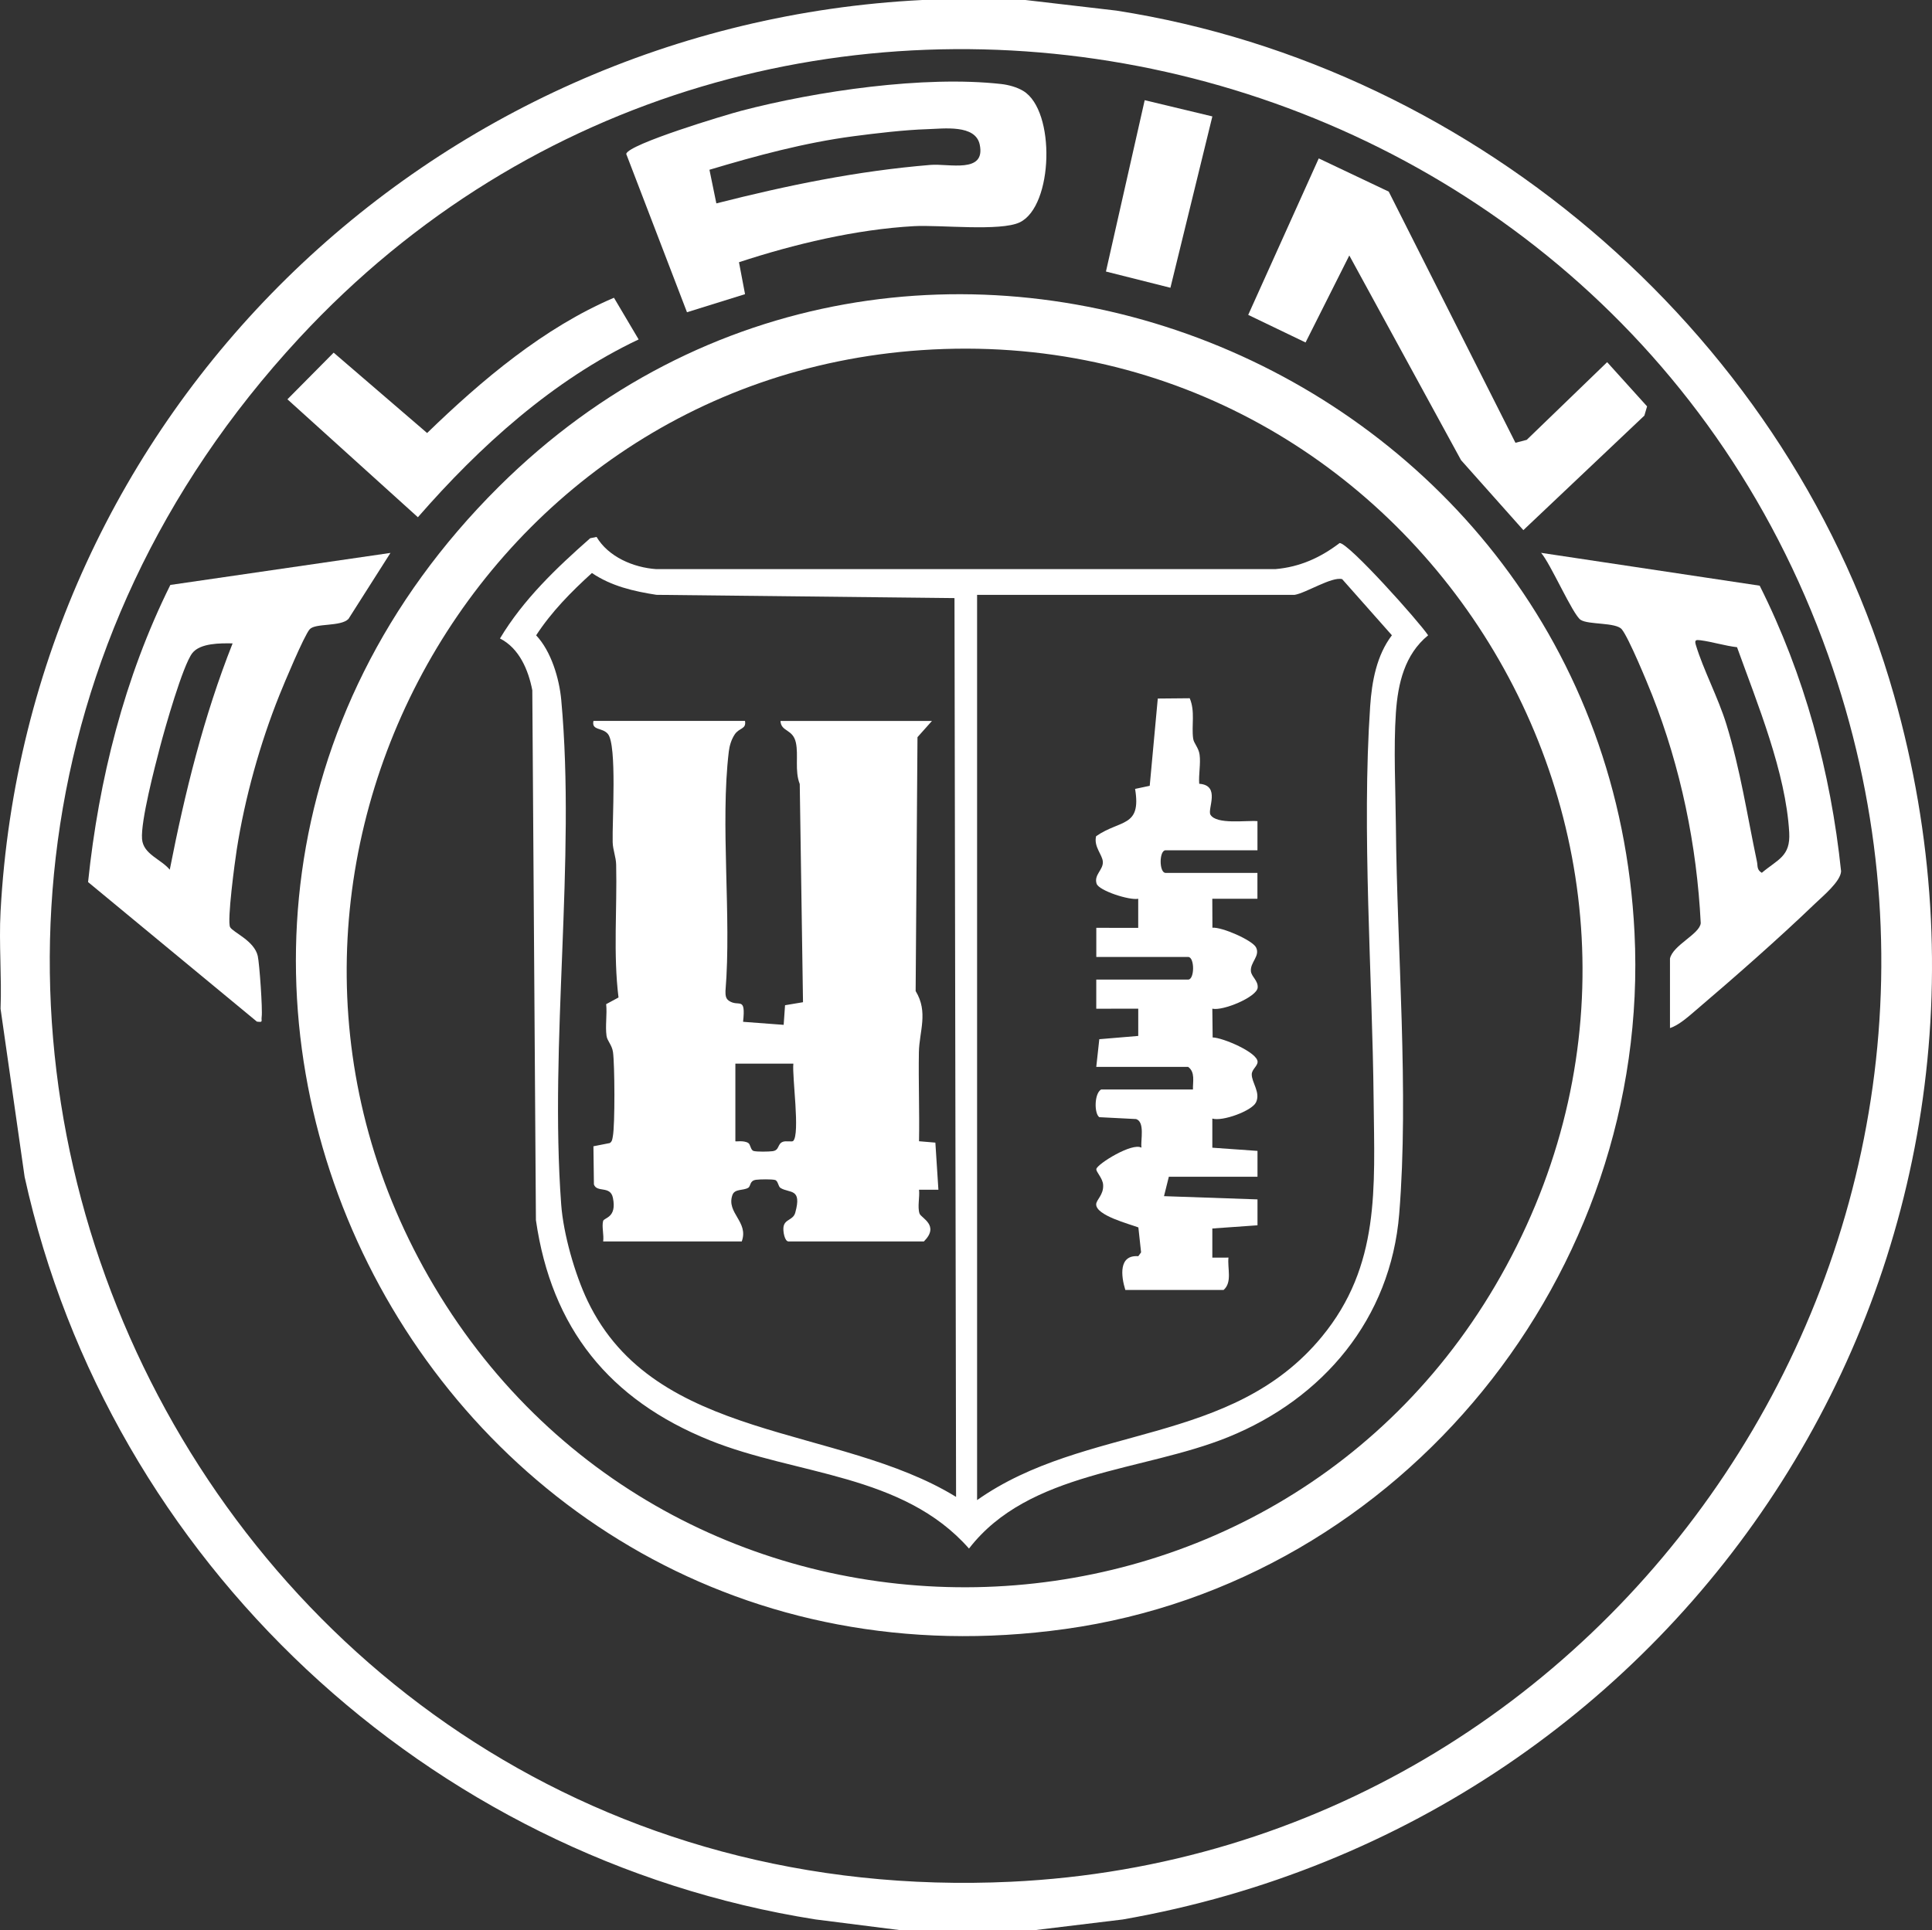 <svg width="1314" height="1313" viewBox="0 0 1314 1313" fill="none" xmlns="http://www.w3.org/2000/svg">
<rect x="0" y="0" width="1314" height="1313" fill="#333333" stroke="none"/>
<g clip-path="url(#clip0_1142_55)">
<path d="M697.409 0L759.283 7.214C1006.1 45.702 1219.68 231.567 1288.13 472.878C1397.12 857.057 1150.37 1238.05 763.624 1305.79L703.987 1313.02H611.921L554.52 1305.74C291.128 1264.11 74.416 1062.25 16.751 800.644L0.373 686.191C1.228 664.33 -0.789 642.05 0.373 620.211C18.527 281.668 291.808 16.847 627.269 0H697.409ZM203.382 230.116C-178.825 642.798 129.427 1306.53 687.63 1280.12C1101.56 1260.52 1383.18 838.78 1243.25 445.342C1088.39 9.919 518.54 -110.186 203.382 230.116Z" fill="white"/>
<path d="M339.188 331.175C617.336 54.565 1092.29 244.434 1111.67 634.529C1123.18 866.074 953.806 1076.2 724.53 1108.18C288.452 1169.01 24.6 644.008 339.188 331.175ZM626.83 238.187C315.969 259.235 135.039 605.52 295.381 875.157C461.094 1153.83 869.655 1146.58 1024.38 861.433C1183.13 568.923 957.314 215.82 626.83 238.187Z" fill="white"/>
<path d="M265.584 376.107L236.993 421.062C231.709 426.472 214.432 423.767 210.617 428.1C206.802 432.432 193.12 465.18 190.029 472.9C176.851 505.736 166.503 542.905 161.021 577.94C159.771 585.902 154.268 626.853 156.526 630.768C158.609 634.375 172.993 639.961 175.317 650.386C176.457 655.51 178.671 686.763 177.97 691.755C177.553 694.768 179.219 695.56 174.725 694.988L59.9 600.065C67.18 530.148 84.632 460.826 115.854 397.925L265.628 376.129L265.584 376.107ZM158.193 437.689C150.168 437.557 136.223 437.359 130.808 444.287C124.362 452.534 112.105 495.619 108.86 508.045C105.286 521.681 95.639 558.652 96.604 570.77C97.459 581.217 109.496 584.406 115.46 591.642C125.765 539.144 138.482 487.482 158.193 437.711V437.689Z" fill="white"/>
<path d="M1135.79 652.101C1137.76 642.952 1156.03 635.43 1156.71 627.997C1154.07 575.037 1143.11 522.165 1123.69 472.878C1120.22 464.103 1107.77 433.95 1103.05 428.144C1099.04 423.217 1080.34 425.153 1075.01 421.656C1069.68 418.159 1054.44 383.123 1048.11 376.085L1196.81 398.431C1227.2 459.044 1245.11 525.09 1252.17 592.719C1251.8 599.691 1239.87 609.522 1234.45 614.713C1209.57 638.619 1179.71 664.836 1153.35 687.291C1148.57 691.359 1141.73 697.561 1135.79 699.365V652.079V652.101ZM1181.39 440.284C1173.15 439.338 1164.6 436.611 1156.49 435.555C1153.5 435.181 1152.36 435.313 1153.37 438.7C1158.48 455.679 1168.5 474.374 1174.14 492.65C1183.67 523.573 1188.3 554.627 1194.94 586.121C1195.58 589.135 1194.7 591.664 1198.25 593.753C1209.22 584.516 1217.81 582.647 1216.89 566.371C1214.59 525.442 1195.16 478.53 1181.39 440.262V440.284Z" fill="white"/>
<path d="M502.6 178.41L506.722 200.117L467.234 212.411L425.904 104.688C427.461 98.024 493.435 78.186 504.047 75.393C555.331 61.955 628.453 51.266 680.986 57.161C685.92 57.71 691.774 59.316 695.984 61.889C718.128 75.415 716.396 140.185 693.616 151.226C680.526 157.56 639.109 152.875 621.7 153.843C582.102 156.042 540.115 166.071 502.6 178.388V178.41ZM487.208 138.36C535.751 126.044 582.65 116.345 632.772 112.188C645.467 111.132 670.506 118.324 666.34 98.376C663.424 84.498 641.849 87.533 630.47 87.885C615.385 88.347 595.674 90.678 580.458 92.68C547.197 97.078 514.549 105.898 482.516 115.487L487.208 138.36Z" fill="white"/>
<path d="M944.511 130.354L1030.7 301.22L1038.37 299.219L1093.06 246.369L1120.22 276.456L1118.38 282.724L1036.07 360.646L993.69 313.031L917.696 173.791L887.943 232.975L848.938 214.215L896.911 107.767L944.511 130.354Z" fill="white"/>
<path d="M434.367 230.907C376.265 258.399 326.274 303.573 284.221 351.871L195.488 271.639L226.93 239.903L290.492 294.578C327.721 258.487 369.972 222.836 417.572 202.558L434.367 230.929V230.907Z" fill="white"/>
<path d="M824.556 79.198L796.031 195.762L752.18 184.722L778.534 68.157L824.556 79.198Z" fill="white"/>
<path d="M405.732 365.243C413.669 378.703 430.618 386.092 446.338 387.17H867.353C884.082 385.718 897.983 379.406 911.117 369.421C917.322 369.399 965.054 422.799 971.302 432.19C955.319 445.276 950.758 464.916 949.377 484.886C947.732 508.881 949.158 537.538 949.377 562.039C950.122 645.503 958.366 743.439 951.635 825.826C945.803 897.173 899.957 951.364 835.451 977.58C777.371 1001.2 699.842 1000.63 659.038 1053.46C614.113 1002.43 541.517 1003.58 482.625 979.779C414.524 952.266 375.08 903.639 364.49 830.005L362.034 469.579C359.359 455.745 353.133 440.988 340.043 434.346C355.939 407.8 378.479 386.334 401.413 366.144L405.71 365.265L405.732 365.243ZM649.194 406.876L446.47 404.655C430.925 402.235 415.774 398.738 402.575 389.809C388.477 402.609 375.08 416.179 364.643 432.212C374.861 443.011 380.386 461.573 381.724 476.199C391.722 585.242 373.545 709.196 381.68 819.338C383.149 839.396 390.954 866.778 399.615 884.922C445.637 981.209 570.064 969.025 650.246 1018.31L649.172 406.876H649.194ZM880.443 404.677H664.542V1020.49C738.453 968.409 837.447 984.134 899.014 909.357C938.809 861.038 934.84 808.078 934.248 748.784C933.371 662.768 926.07 565.844 931.88 480.466C933.02 463.641 936.265 445.826 946.658 432.168L912.849 393.988C905.876 392.074 888.204 403.445 880.465 404.677H880.443Z" fill="white"/>
<path d="M745.623 651.002V631.186L774.127 631.208V611.414C768.25 612.645 747.333 605.915 745.821 601.143C743.891 595.117 750.359 591.796 750.074 586.297C749.811 581.371 743.738 576.07 745.492 568.857C761.892 557.42 776.407 563.028 772 536.68L781.954 534.569L787.435 475.209L809.164 475.011C812.979 484.05 810.282 493.442 811.488 502.415C811.926 505.758 815.215 508.507 815.873 513.412C816.706 519.482 815.149 526.893 815.61 533.183C830.409 534.239 821.025 550.426 823.262 554.231C827.34 561.137 847.884 557.948 855.229 558.608V578.424H792.741C788.269 578.424 788.269 593.819 792.741 593.819H855.207V611.414H824.511L824.599 631.12C830.958 630.504 851.655 639.565 854.221 644.426C857.312 650.298 850.121 654.696 850.778 660.767C851.173 664.418 855.734 667.123 855.383 671.829C854.878 678.251 831.659 687.906 824.533 686.191L824.753 705.765C831.484 705.809 855.514 716.014 855.317 722.414C855.229 725.317 851.392 727.494 851.348 730.837C851.261 736.446 857.51 743.198 854.221 749.949C851.392 755.756 831.352 763.079 824.533 760.946V780.762L855.251 782.939V800.534H794.956L791.667 813.73L855.251 815.929V833.546L824.533 835.723V855.539L835.518 855.517C834.707 862.775 838.215 872.298 832.207 877.533H765.356C762.418 868.009 760.708 853.56 774.192 854.572L776.078 851.954L774.236 834.998C767.943 832.6 745.492 826.86 745.536 819.316C745.557 816.171 750.688 812.894 750.271 806.054C749.986 801.304 745.229 797.147 745.667 795.212C746.456 791.737 770.092 777.045 776.297 780.74C775.727 775.594 778.797 763.277 772.701 761.276L747.662 760C744.132 757.515 744.198 743.923 748.89 741.174H811.356C811.203 735.83 813.022 729.342 808.067 725.779H745.601L747.662 706.953L774.148 704.731V686.191L745.601 686.213V666.397H808.089C812.562 666.397 812.562 651.002 808.089 651.002H745.623Z" fill="white"/>
<path d="M506.7 490.451C507.664 496.279 502.775 494.871 499.596 499.776C497.381 503.229 496.175 507.188 495.671 511.278C489.751 560.917 497.601 623.29 493.413 674.183C493.413 676.624 493.369 679.131 495.649 680.737C502.49 685.531 507.358 677.042 505.384 695.12L532.989 697.188L533.931 683.838L546.144 681.792L543.929 533.36C540.377 524.32 543.162 513.852 541.298 505.208C539.259 495.773 531.213 497.95 530.818 490.451H633.846L624.002 501.491L622.752 674.205C631.544 688.566 625.208 701.674 624.966 715.794C624.616 735.962 625.427 756.218 625.054 776.364L636.17 777.309L638.231 809.354H625.054C625.624 814.28 623.87 821.076 625.405 825.585C626.457 828.664 639.35 833.546 628.365 844.543H536.299C533.602 844.543 532.44 837.505 532.879 834.646C533.734 829.214 539.435 830.203 540.882 824.947C545.552 808.078 537.132 811.949 530.884 808.166C529.173 807.132 529.283 803.283 527.091 802.712C524.788 802.118 516.983 802.228 514.264 802.58C509.594 803.195 510.844 806.912 508.805 808.078C505.362 810.057 499.705 808.606 498.149 812.916C493.764 825.167 509.419 831.127 504.485 844.521H410.227C410.841 840.254 409.197 834.492 410.183 830.665C410.797 828.202 419.699 828.62 416.849 814.83C415.095 806.362 405.974 811.553 403.935 805.769L403.606 779.795L414.766 777.595C416.41 776.474 416.476 774.802 416.805 773.043C418.318 765.235 418.098 724.261 416.914 715.75C416.235 710.846 413.012 708.162 412.529 704.753C411.565 697.87 412.99 690.172 412.266 683.112L420.664 678.581C417.002 648.934 419.765 618.232 419.063 588.189C418.954 582.999 416.827 578.182 416.695 572.97C416.301 559.026 419.743 506.77 413.428 499.27C409.657 494.761 402.159 497.093 403.628 490.407H506.656L506.7 490.451ZM539.588 723.58H500.144V776.364C500.144 776.803 505.625 775.572 508.87 777.529C510.537 778.541 510.405 782.412 512.62 783.006C514.944 783.621 522.705 783.489 525.446 783.138C530.248 782.5 528.603 778.299 532.353 776.781C534.458 775.924 538.667 776.935 539.435 776.21C544.324 771.547 538.623 732.267 539.588 723.58Z" fill="white"/>
</g>
<defs>
<clipPath id="clip0_1142_55">
<rect width="1314" height="1313" fill="white"/>
</clipPath>
</defs>
</svg>

